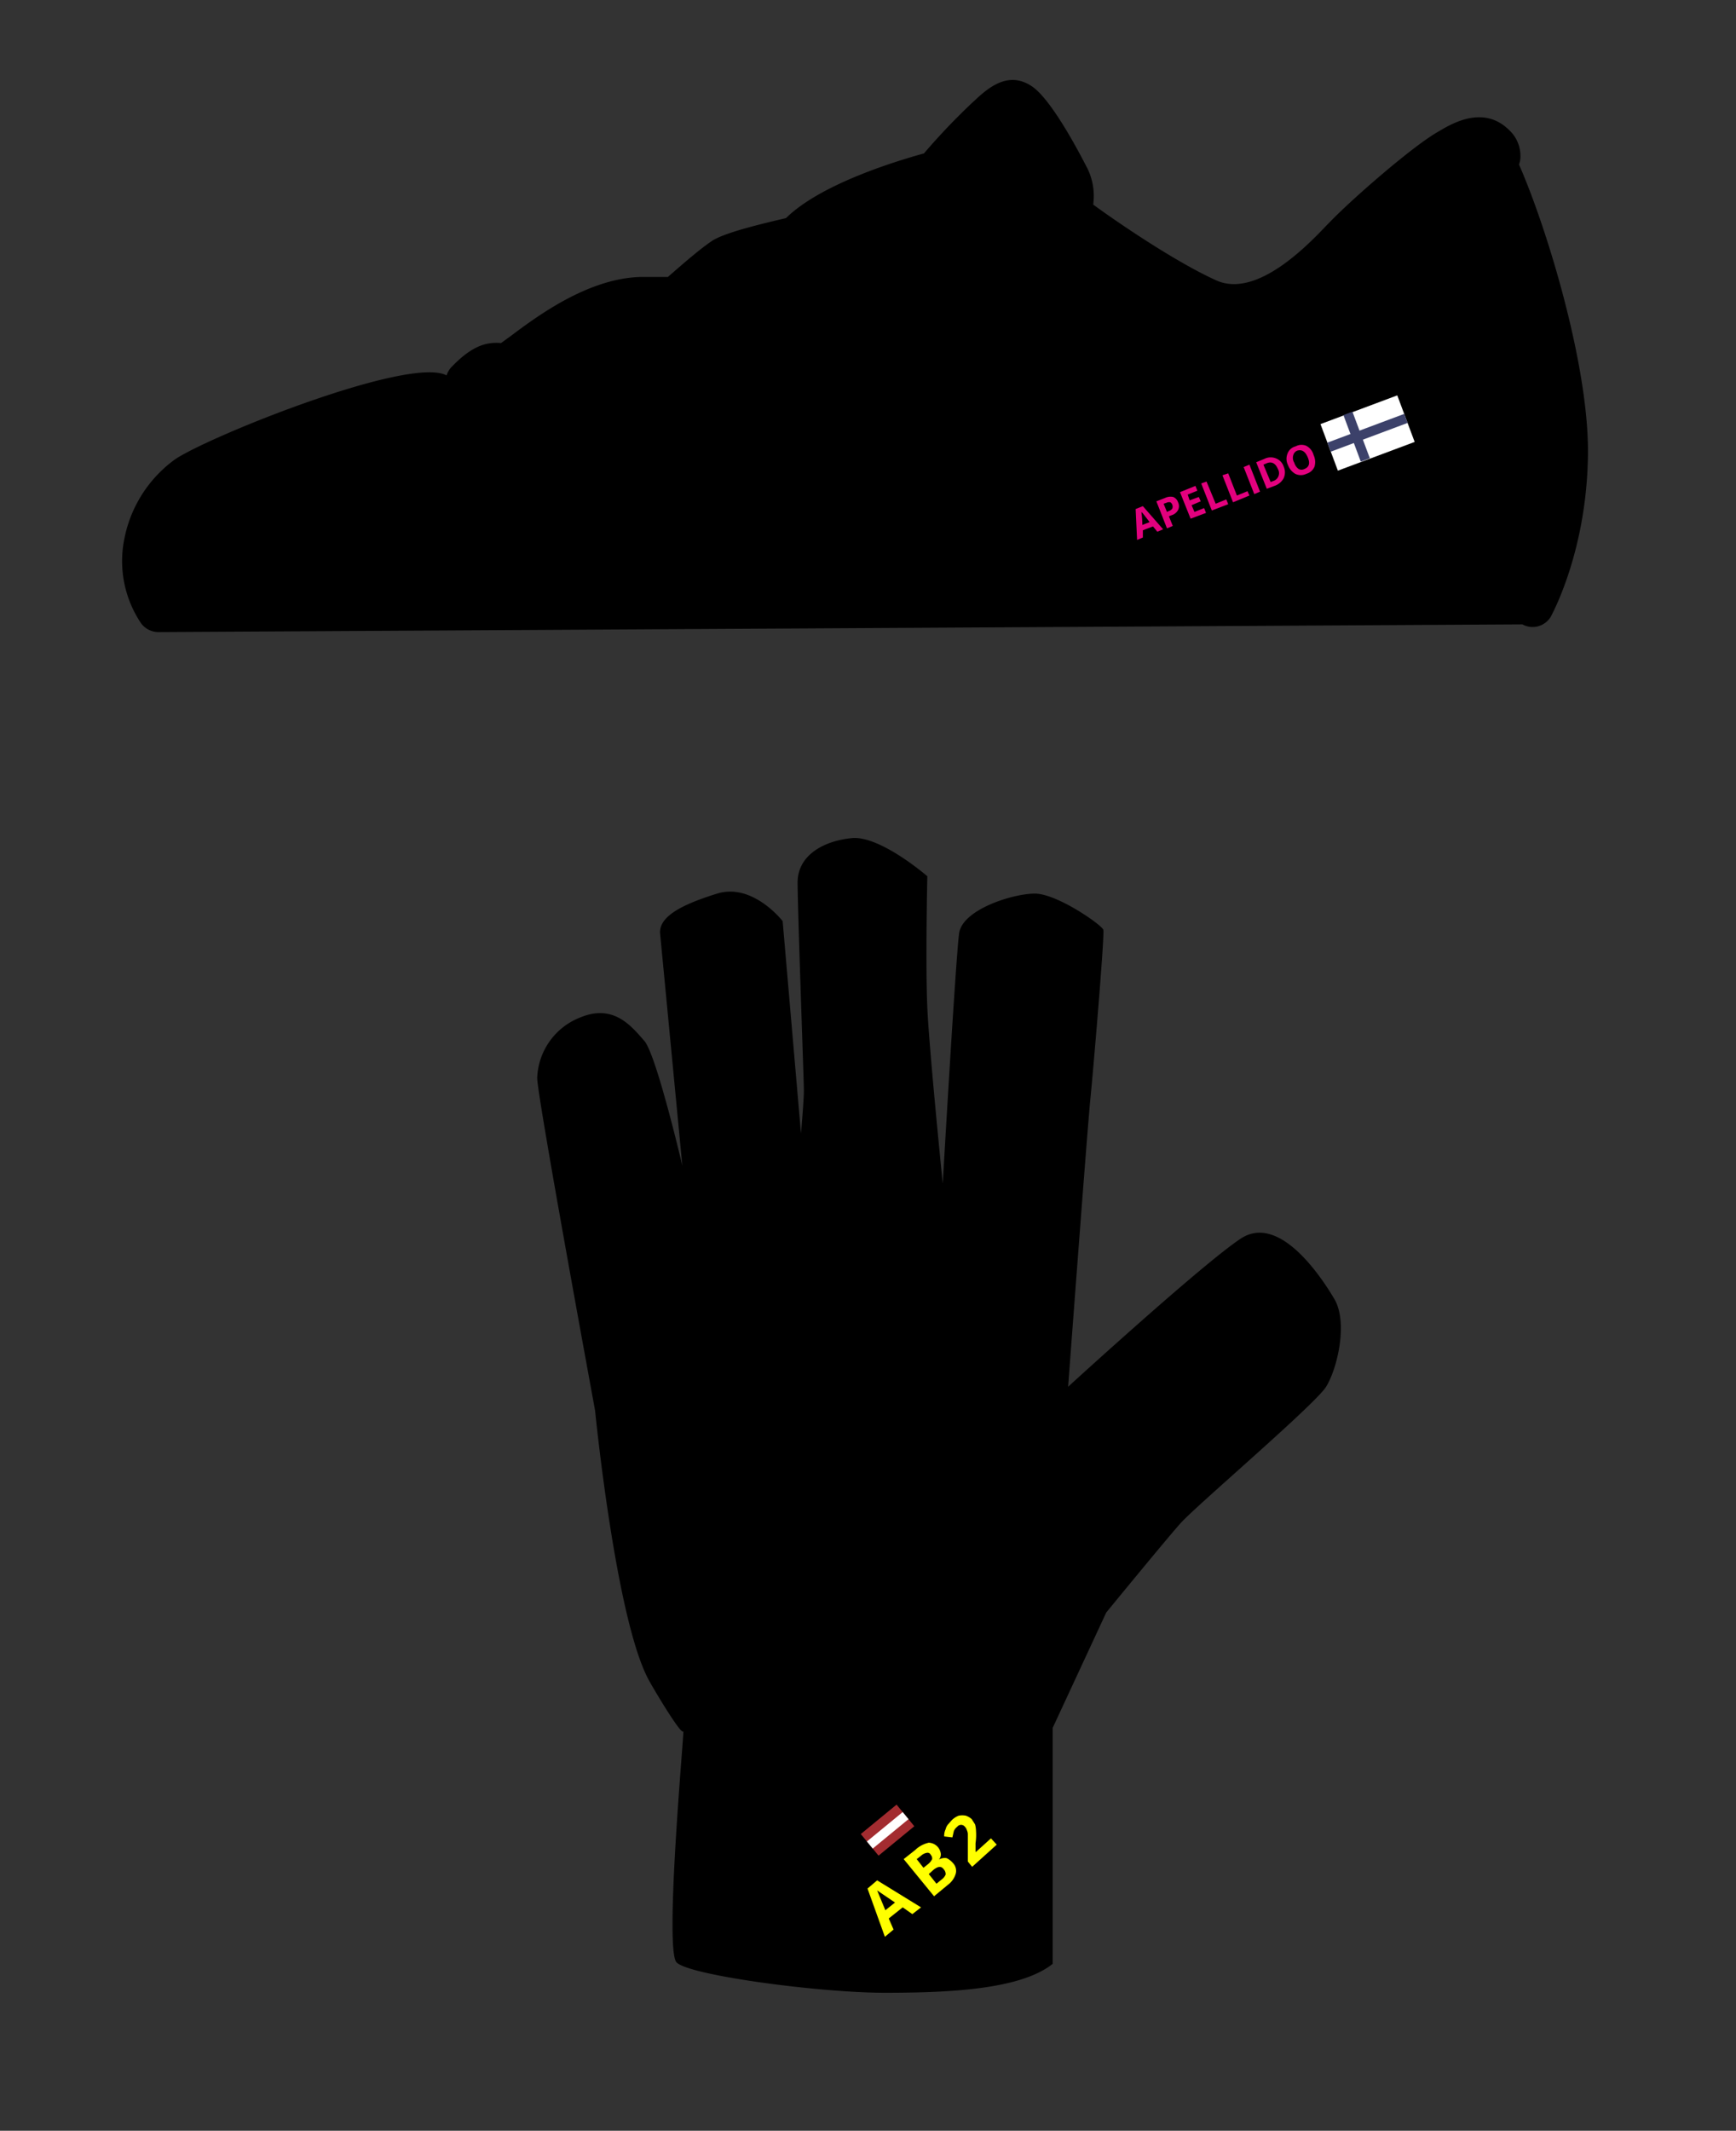 <svg id="Capa_1" data-name="Capa 1" xmlns="http://www.w3.org/2000/svg" viewBox="0 0 360 441.6"><rect x="0" y="0" width="360" height="441.6" fill="#333333" stroke="none"/><defs><style>.cls-1{fill:#e3017e}.cls-2{fill:#fff}.cls-3{fill:#3c416a}.cls-5{fill:#ff0}</style></defs><path d="M315 34.1a4.7 4.7 0 0 0 .3-1.7A7.3 7.3 0 0 0 313 27c-5.2-5.2-11.6-1.6-14.6.2-5.4 3-18.3 14.3-22.6 18.8l-.6.6c-4 4.2-14.6 15.3-23 11.5s-20.3-11.9-25.5-15.7a13 13 0 0 0-1.3-7.7c-.1-.1-6.8-13.7-11.4-16.8s-8.5-.1-11.1 2.2l-1.3 1.2a134.3 134.3 0 0 0-10 10.5c-5.1 1.4-21.3 6.2-28.6 13.4-5.1 1.2-12.7 3-15.3 4.7s-6.9 5.5-9.2 7.5H133c-10.8.2-21.3 7.9-26.9 12.1l-2.2 1.6c-3.3-.3-6.3.8-10.4 5.1a5.1 5.1 0 0 0-.9 1.6c-7.7-4.1-49.4 12.7-56.3 17.4a26.6 26.6 0 0 0-10.5 16.4 23.1 23.1 0 0 0 3.4 17.5 4.5 4.5 0 0 0 3.6 1.9l282.9-1.6a4.4 4.4 0 0 0 5.9-1.6c.3-.6 7.5-13.7 7.7-33.7.2-18.4-8.6-47.1-14.3-60z"/><path class="cls-1" d="M240 110.2l-.9-1.1-2.1.8v1.5l-1.2.5-.3-6.4 1.5-.6 4.2 4.8zm-1.6-2l-1.4-1.8-.3-.3a24.6 24.6 0 0 1 .2 2.7zM244.3 104.1a1.8 1.8 0 0 1 0 1.6 2.3 2.3 0 0 1-1.4 1.1l-.5.2.8 2-1.2.5-2.2-5.6 1.8-.7a2.6 2.6 0 0 1 1.7-.2 1.8 1.8 0 0 1 1 1.1zm-2.3 2l.4-.2a1.3 1.3 0 0 0 .7-.5 1.1 1.1 0 0 0 0-.8 1 1 0 0 0-.4-.5 1.2 1.2 0 0 0-.8.1l-.6.2zM250.1 106.3l-3.2 1.2-2.2-5.5 3.2-1.3.4 1-2 .8.4 1.2 1.9-.7.4.9-1.9.8.6 1.4 2-.8zM251.3 105.8l-2.2-5.6 1.1-.4 1.9 4.6 2.2-.9.4 1zM255.7 104.1l-2.2-5.6 1.2-.4 1.8 4.6 2.2-.9.4.9zM260.1 102.4l-2.2-5.6 1.2-.5 2.2 5.6zM266.2 96.7a2.9 2.9 0 0 1 0 2.4 3.4 3.4 0 0 1-1.9 1.6l-1.6.6-2.2-5.5 1.7-.7a2.9 2.9 0 0 1 2.4-.1 2.7 2.7 0 0 1 1.6 1.7zm-1.2.5c-.5-1.2-1.3-1.6-2.3-1.2l-.7.3 1.5 3.6.5-.2a1.7 1.7 0 0 0 1-2.5zM272.4 94.3a3.4 3.4 0 0 1 .2 2.4 2.6 2.6 0 0 1-1.7 1.5 2.6 2.6 0 0 1-2.3 0 3.5 3.5 0 0 1-1.5-1.8 2.9 2.9 0 0 1-.1-2.4 2.4 2.4 0 0 1 1.7-1.5 2.5 2.5 0 0 1 2.2-.1 3 3 0 0 1 1.5 1.9zm-4 1.6a2.5 2.5 0 0 0 .9 1.3 1.3 1.3 0 0 0 1.2 0c1-.4 1.2-1.2.7-2.4s-1.2-1.7-2.2-1.4a1.4 1.4 0 0 0-.8.9 1.9 1.9 0 0 0 .2 1.6z"/><path class="cls-2" transform="rotate(-20.5 283.3 89.8)" d="M275.1 84.7h17V95h-17z"/><path class="cls-3" transform="rotate(-20.5 280.9 90.5)" d="M280.3 85.5h2v10.3h-2z"/><path class="cls-3" transform="rotate(-20.5 283.3 89.8)" d="M275.1 88.8h17v2h-17z"/><path d="M218.3 407v-48.9l11.1-23.9s12.2-14.9 15.4-18.5 27.9-24.6 30.2-28.3 4.6-13.3 1.7-18.2-11.5-17.7-19.4-12.5-35.8 30.7-35.8 30.7 4-53.6 4.6-59.5 3-34.2 2.7-35.2-9.6-7.5-14.2-7.5-15 3.3-15.7 8.2-3.4 51.9-3.4 51.9-2.8-27.6-3.2-36.5 0-27.2 0-27.2-9.8-8.5-15.7-7.9-11.2 3.6-11.2 9.2 1.3 40.9 1.3 43.1-.6 8.9-.6 8.9l-3.8-44s-6.2-8-13.6-5.7-12.2 4.8-11.8 8.4l4.6 48s-5.4-23.1-7.9-25.9-6.2-7.7-13.1-4.9a14 14 0 0 0-9.1 12.6c0 3.8 12 68.9 12 68.9s4.3 43.5 11.2 56c1.5 2.7 6.8 11.5 7.1 10.5s-4 45.2-1.4 47.9 29.7 6.3 43.2 6.3 28.2-.7 34.8-6z"/><path transform="rotate(-39.4 184.4 379.4)" fill="#a32c30" d="M179.4 376.2h9.6v5.8h-9.6z"/><path class="cls-2" transform="rotate(-39.4 184.4 379.4)" d="M179.4 378.2h9.6v1.9h-9.6z"/><path class="cls-5" d="M189.2 396.7l-2-1.4-2.9 2.3 1 2.3-1.8 1.5-3.6-10 2-1.7 9.1 5.6zm-3.6-2.4l-3.1-2.1-.6-.4 1.7 4.1zM187.4 385.3l2.4-1.9a5.9 5.9 0 0 1 2.8-1.5 2.6 2.6 0 0 1 2.5 2.3 1.6 1.6 0 0 1-.4 1.2 2.4 2.4 0 0 1 1.6-.3 3.8 3.8 0 0 1 1.3 1 2.3 2.3 0 0 1 .6 2.2 4.4 4.4 0 0 1-1.6 2.3l-2.9 2.4zm4.1 1.8l1-.8a3.1 3.1 0 0 0 .8-1 1.1 1.1 0 0 0-.3-.9.7.7 0 0 0-.8-.4 2.3 2.3 0 0 0-1.2.6l-.9.7zm1.1 1.3l1.6 2 1.1-.9a2.4 2.4 0 0 0 .8-1 1.5 1.5 0 0 0-.4-1.1c-.5-.7-1.2-.6-2.1.1zM206.7 382.3l-5.1 4.6-.9-1.1v-5.6a2 2 0 0 0-.2-.9 1.6 1.6 0 0 0-.4-.7 1 1 0 0 0-1.6 0 2.2 2.2 0 0 0-.7.9l-.3 1.3-1.7-.2a3.1 3.1 0 0 1 .3-1.5 2.4 2.4 0 0 1 .5-1l.8-.9a4.2 4.2 0 0 1 1.4-.9 3.8 3.8 0 0 1 1.5 0 3.7 3.7 0 0 1 1.2.7l.7 1.1a5.9 5.9 0 0 1 .2 1.4 11.4 11.4 0 0 1-.1 2.5v1.8h.1l3.1-2.8z"/></svg>